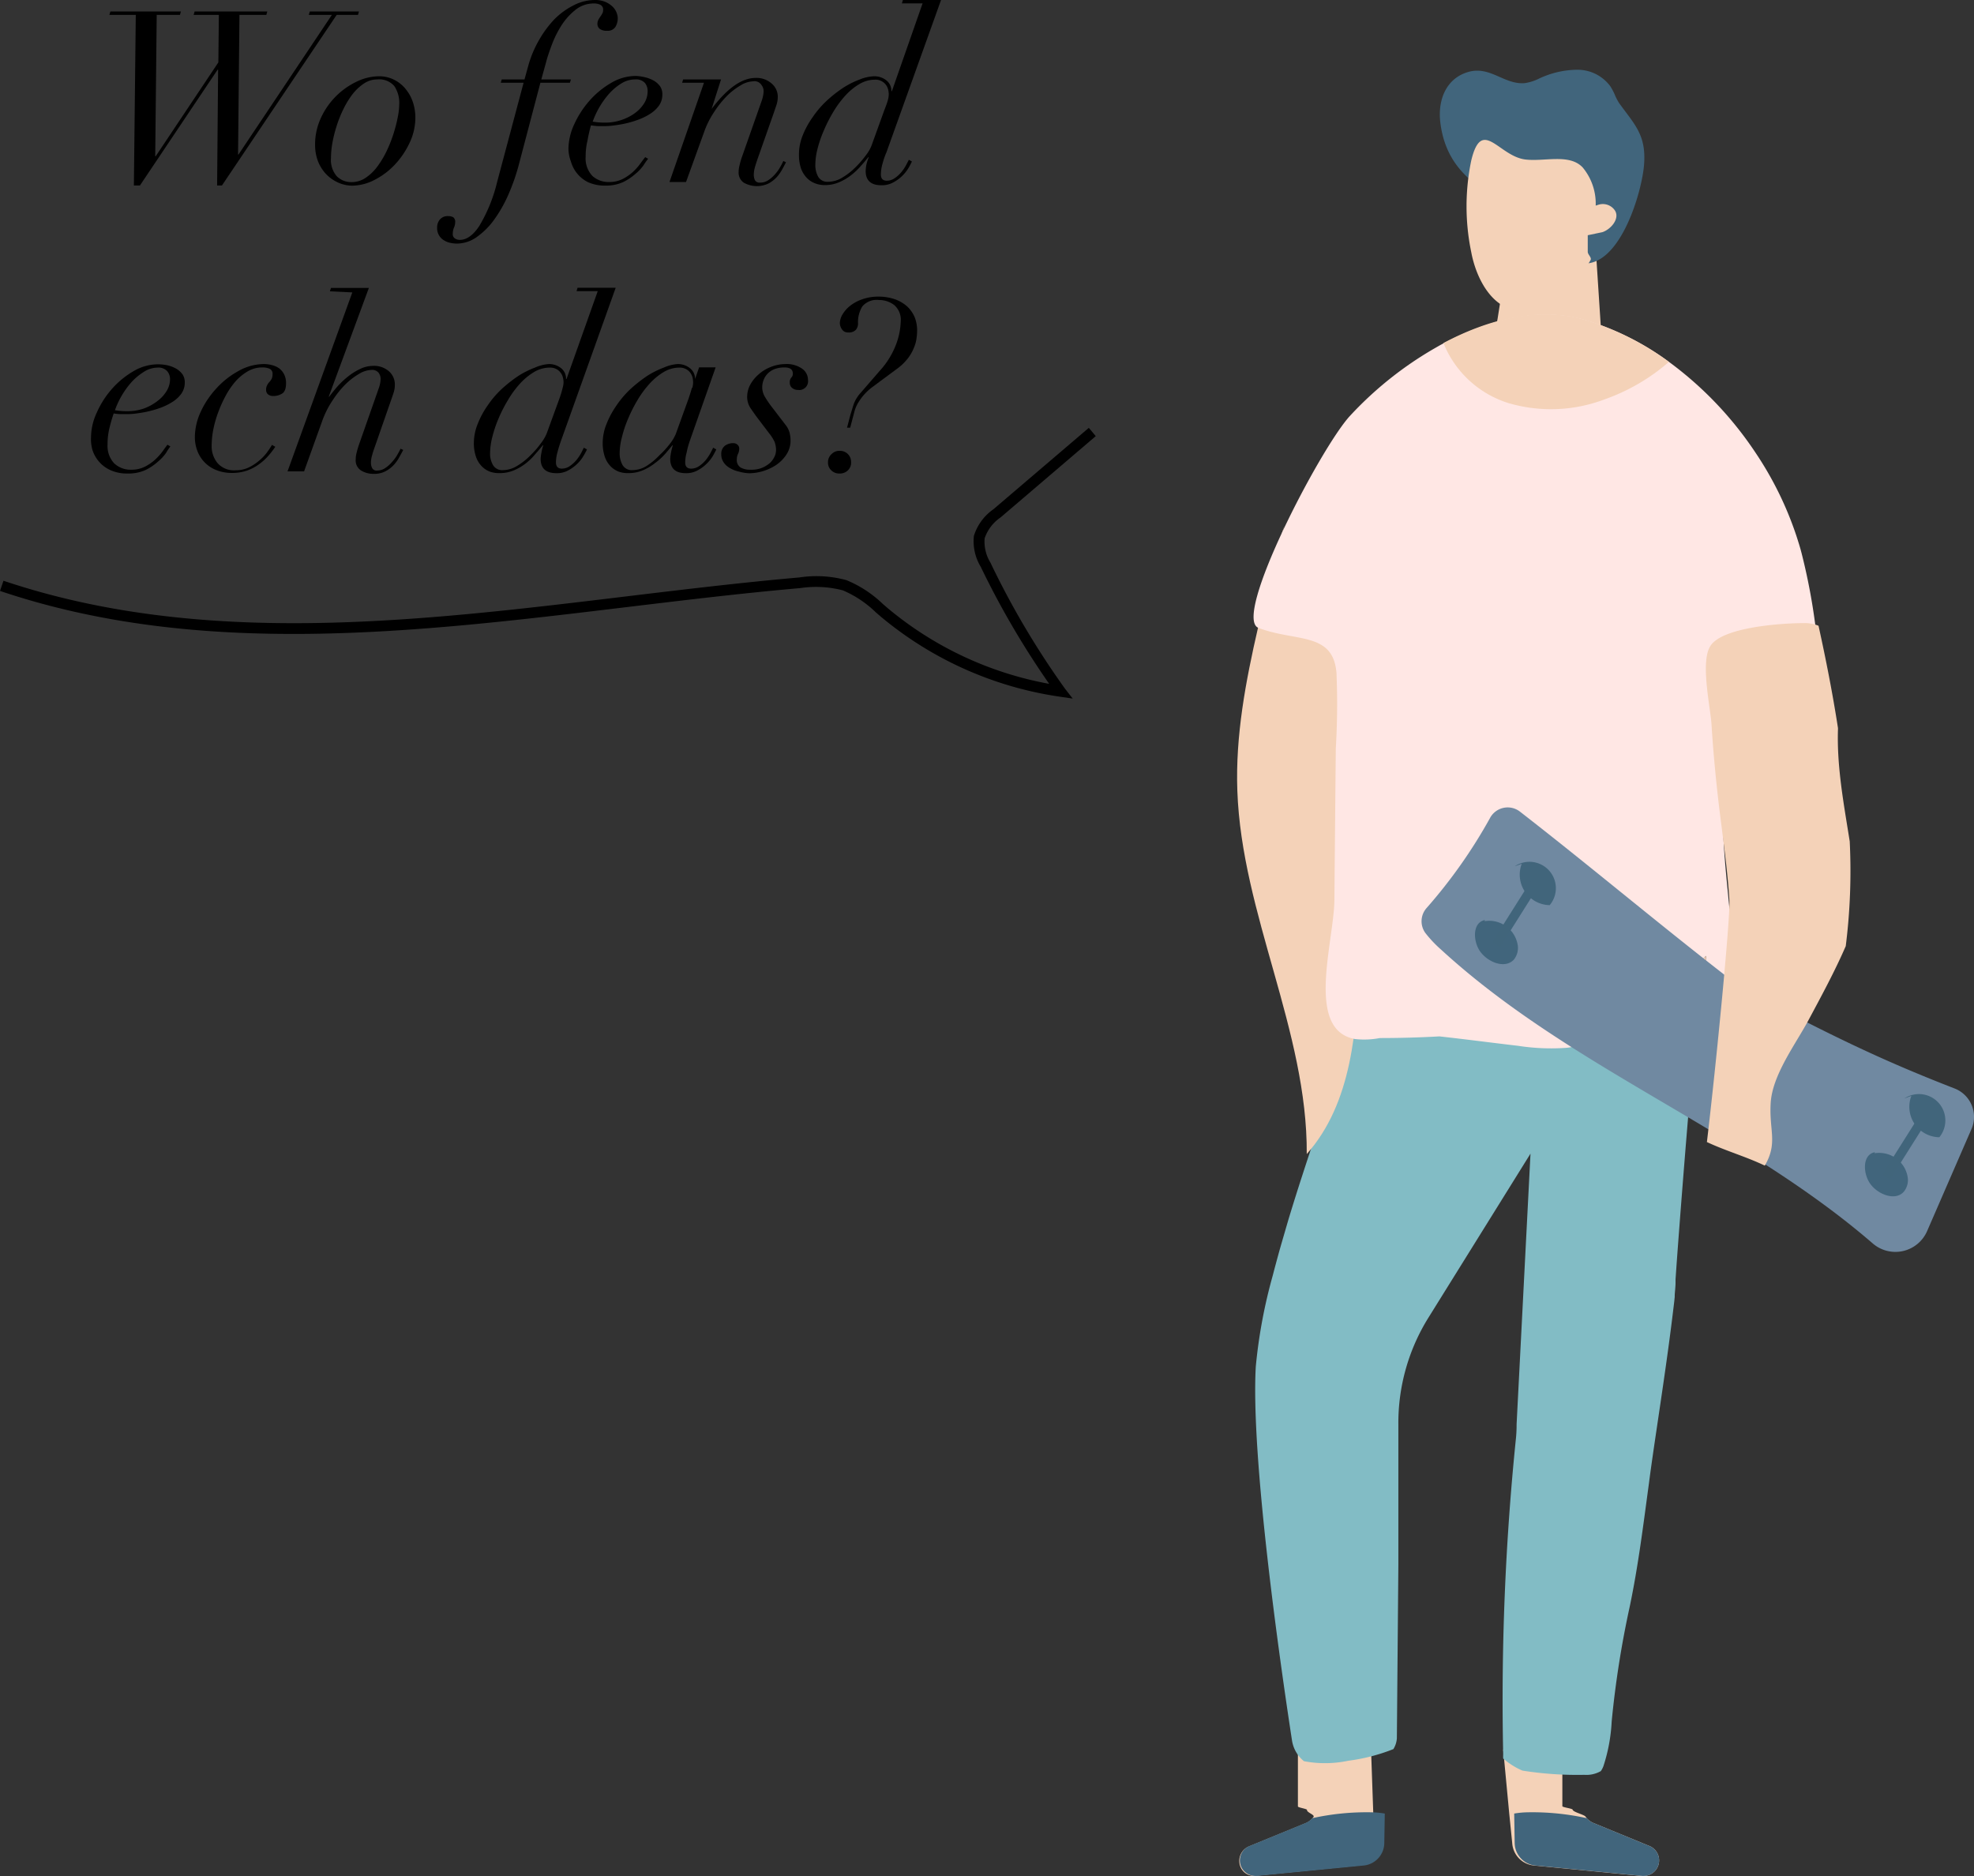 <svg id="Ebene_1" data-name="Ebene 1" xmlns="http://www.w3.org/2000/svg" viewBox="0 0 238.57 226.74"><rect x="0" y="0" width="238.57" height="226.74" fill="#333333" stroke="none"/><defs><style>.cls-1{fill:#f4d2b8;}.cls-2{fill:#41657c;}.cls-3{fill:#82bcc5;}.cls-4{fill:#ffe7e4;}.cls-5{fill:#7089a1;}.cls-6{fill:#41657b;}</style></defs><path d="M13.22,1.8l.12-.41h8.52l-.11.41H18.94l-.18,17.08h.06L26.39,7.54l.06-5.74H23.4l.12-.41H32.3l-.11.41H28.94l-.17,16.88h.05L40.11,1.8H37.32l.12-.41h5.94l-.11.41H40.69L26.82,22.42h-.58l.12-14H26.3l-9.39,14h-.73L16.41,1.8Z"/><path d="M38.8,14.22a9,9,0,0,1,4.32-4.36,6.25,6.25,0,0,1,2.61-.64,4,4,0,0,1,2,.47,4.23,4.23,0,0,1,1.39,1.19,5,5,0,0,1,.82,1.59,6,6,0,0,1,.26,1.68,7.13,7.13,0,0,1-.73,3.18A10,10,0,0,1,47.62,20a8.91,8.91,0,0,1-2.45,1.79,6,6,0,0,1-2.57.65A4.18,4.18,0,0,1,40.73,22a4.58,4.58,0,0,1-1.42-1.07,4.83,4.83,0,0,1-.92-1.55,5.56,5.56,0,0,1-.31-1.87A7.58,7.58,0,0,1,38.8,14.22Zm1.9,7.08a2.46,2.46,0,0,0,1.81.71,3,3,0,0,0,1.68-.52,5.82,5.82,0,0,0,1.43-1.38,11.35,11.35,0,0,0,1.13-1.9,15.86,15.86,0,0,0,.82-2.09,17.41,17.41,0,0,0,.51-2,8.13,8.13,0,0,0,.17-1.51,3.63,3.63,0,0,0-.59-2.2,2.41,2.41,0,0,0-2.07-.81,2.86,2.86,0,0,0-1.6.49,6,6,0,0,0-1.38,1.29,10.65,10.65,0,0,0-1.11,1.81,14.78,14.78,0,0,0-.83,2.08,16.72,16.72,0,0,0-.51,2.06A10.92,10.92,0,0,0,40,19.11,3,3,0,0,0,40.7,21.3Z"/><path d="M63.83,8a13.33,13.33,0,0,1,1.3-3.13A13.08,13.08,0,0,1,67,2.33,9,9,0,0,1,69.37.62,5.59,5.59,0,0,1,71.86,0a3.26,3.26,0,0,1,1.28.22A2.94,2.94,0,0,1,74,.77a2,2,0,0,1,.5.72,1.9,1.9,0,0,1,.16.74,2.05,2.05,0,0,1-.27,1,1.08,1.08,0,0,1-1,.49,1.41,1.41,0,0,1-.92-.24.77.77,0,0,1-.27-.57,1.19,1.19,0,0,1,.11-.51,3.89,3.89,0,0,1,.25-.4,3.13,3.13,0,0,0,.23-.37.74.74,0,0,0,.1-.4.64.64,0,0,0-.33-.65,1.71,1.71,0,0,0-.77-.16,3.5,3.5,0,0,0-2.29.81A7.66,7.66,0,0,0,67.8,3.16a12.64,12.64,0,0,0-1.13,2.31c-.29.78-.51,1.42-.64,1.93l-.61,2.2H69l-.12.4H65.31l-2.59,9.84a25,25,0,0,1-1.24,3.59,16.39,16.39,0,0,1-1.73,3.08,8.93,8.93,0,0,1-2.12,2.13,4.17,4.17,0,0,1-2.42.8,3.75,3.75,0,0,1-.79-.09,2.27,2.27,0,0,1-.77-.31,1.61,1.61,0,0,1-.58-.58,1.66,1.66,0,0,1-.24-.94,1.48,1.48,0,0,1,.34-1,1.24,1.24,0,0,1,1-.4,1.22,1.22,0,0,1,.61.14.68.68,0,0,1,.23.61,1.57,1.57,0,0,1-.15.65,2,2,0,0,0-.14.74.6.6,0,0,0,.25.55,1,1,0,0,0,.62.18c.81,0,1.59-.56,2.33-1.67A18.9,18.9,0,0,0,60.08,22l3.2-12H60.52l.12-.4h2.75Z"/><path d="M77.8,19.94a5.37,5.37,0,0,1-1,1.07,6.45,6.45,0,0,1-1.5,1,4.93,4.93,0,0,1-2.13.42,4.88,4.88,0,0,1-2.1-.41A4,4,0,0,1,69,19.53,4.7,4.7,0,0,1,68.7,18a7.21,7.21,0,0,1,.71-3,11.52,11.52,0,0,1,1.85-2.85,10.56,10.56,0,0,1,2.6-2.13,5.84,5.84,0,0,1,3-.84A5.73,5.73,0,0,1,78,9.35a4,4,0,0,1,1,.39,2.47,2.47,0,0,1,.76.67,1.68,1.68,0,0,1,.29,1,2.29,2.29,0,0,1-.42,1.37,3.81,3.81,0,0,1-1.09,1,7.41,7.41,0,0,1-1.47.71,12.69,12.69,0,0,1-1.55.45c-.5.11-1,.18-1.38.23a8.14,8.14,0,0,1-.91.07l-1,0a8,8,0,0,1-.81-.09A19,19,0,0,0,71,17a8,8,0,0,0-.22,1.93,3.07,3.07,0,0,0,.81,2.33A2.89,2.89,0,0,0,73.6,22a3.6,3.6,0,0,0,1.64-.36,5.65,5.65,0,0,0,1.25-.86,6.73,6.73,0,0,0,.89-1c.25-.34.44-.6.6-.79l.35.2A7.26,7.26,0,0,0,77.8,19.94ZM77.92,10a1.46,1.46,0,0,0-1.16-.4,3.14,3.14,0,0,0-1.72.52,6.79,6.79,0,0,0-1.5,1.29,10.41,10.41,0,0,0-1.91,3.29,8.37,8.37,0,0,0,1.48.12,6.12,6.12,0,0,0,2-.32,6,6,0,0,0,1.64-.84,4.34,4.34,0,0,0,1.13-1.22A2.76,2.76,0,0,0,78.27,11,1.5,1.5,0,0,0,77.92,10Z"/><path d="M82.44,10l.12-.4h4.58L86,13.17H86q2.82-3.75,5.31-3.75a2.74,2.74,0,0,1,1.93.66A2.1,2.1,0,0,1,94,11.69a3.23,3.23,0,0,1-.16,1l-.39,1.14-1.89,5.37c-.11.33-.22.65-.32,1a3.45,3.45,0,0,0-.14.94,1.5,1.5,0,0,0,.14.64.62.62,0,0,0,.61.29,1.72,1.72,0,0,0,1-.29,4,4,0,0,0,.8-.7,5,5,0,0,0,.62-.85,8.43,8.43,0,0,0,.4-.77l.32.15c-.09.19-.23.45-.4.76a5.23,5.23,0,0,1-.68,1,3.91,3.91,0,0,1-1,.79,3.24,3.24,0,0,1-3-.07,1.46,1.46,0,0,1-.64-1.33,3.12,3.12,0,0,1,.11-.78,8.17,8.17,0,0,1,.24-.87l2.44-6.94a3.93,3.93,0,0,0,.23-1.16,1.19,1.19,0,0,0-.25-.72A1,1,0,0,0,91,9.83a3.07,3.07,0,0,0-1.48.48,8.28,8.28,0,0,0-1.68,1.3,12.09,12.09,0,0,0-1.58,2A10.74,10.74,0,0,0,85.08,16L82.91,22h-2l4.17-12Z"/><path d="M106.64,19.84a5,5,0,0,0-.18,1.24c0,.51.24.76.72.76a1.68,1.68,0,0,0,1-.34,3.82,3.82,0,0,0,.8-.75,5,5,0,0,0,.55-.84c.15-.28.25-.48.31-.6l.37.21a8.61,8.61,0,0,1-.43.81,4.62,4.62,0,0,1-.75.94,4.82,4.82,0,0,1-1.08.78,2.82,2.82,0,0,1-1.42.34c-1.28,0-1.91-.58-1.91-1.74a6,6,0,0,1,.08-.71A5.34,5.34,0,0,1,105,19h-.06c-.27.33-.58.7-.93,1.09a8.14,8.14,0,0,1-1.17,1.1,6.46,6.46,0,0,1-1.44.84,4.25,4.25,0,0,1-1.74.34,3.08,3.08,0,0,1-1.17-.22,2.67,2.67,0,0,1-1-.67,3.22,3.22,0,0,1-.69-1.14,5.12,5.12,0,0,1-.24-1.65A6.15,6.15,0,0,1,97,16.39a10.43,10.43,0,0,1,1.21-2.22,11.73,11.73,0,0,1,1.71-2,15.57,15.57,0,0,1,2-1.57,10.15,10.15,0,0,1,2-1,4.89,4.89,0,0,1,1.72-.38,2.31,2.31,0,0,1,1.48.49,1.6,1.6,0,0,1,.61,1.31h.06L111.5.41H109l.12-.41h4.61l-6.59,18.39C106.92,18.89,106.77,19.37,106.64,19.84Zm.67-7.76a2.66,2.66,0,0,0,.1-.68,2.34,2.34,0,0,0-.07-.57,1.68,1.68,0,0,0-.26-.56,1.56,1.56,0,0,0-1.35-.64,3.71,3.71,0,0,0-1.87.53,7.46,7.46,0,0,0-1.71,1.41,12.36,12.36,0,0,0-1.47,2,18.41,18.41,0,0,0-1.14,2.26A14.09,14.09,0,0,0,98.8,18a7.73,7.73,0,0,0-.26,1.88,2.84,2.84,0,0,0,.36,1.51,1.29,1.29,0,0,0,1.2.58,3.32,3.32,0,0,0,1.72-.52,8,8,0,0,0,1.59-1.25,11.64,11.64,0,0,0,1.25-1.45,4.68,4.68,0,0,0,.66-1.13l1.54-4.26Q107.21,12.47,107.31,12.08Z"/><path d="M20.07,54.74a5.45,5.45,0,0,1-1,1.07,6.37,6.37,0,0,1-1.49,1,5,5,0,0,1-2.14.42,4.88,4.88,0,0,1-2.1-.41,4,4,0,0,1-2.17-2.45A4.7,4.7,0,0,1,11,52.84a7.21,7.21,0,0,1,.71-3A11.11,11.11,0,0,1,13.53,47a10.52,10.52,0,0,1,2.59-2.13,5.87,5.87,0,0,1,3-.84,5.73,5.73,0,0,1,1.16.13,4,4,0,0,1,1,.39,2.47,2.47,0,0,1,.76.67,1.68,1.68,0,0,1,.29,1,2.29,2.29,0,0,1-.42,1.37,3.81,3.81,0,0,1-1.09,1,7.6,7.6,0,0,1-1.46.71,12.82,12.82,0,0,1-1.56.45c-.5.11-1,.18-1.37.23a8.28,8.28,0,0,1-.92.07c-.33,0-.64,0-.95,0a6.16,6.16,0,0,1-.82-.08,19,19,0,0,0-.53,1.84A8,8,0,0,0,13,53.71,3.07,3.07,0,0,0,13.8,56a2.89,2.89,0,0,0,2.06.77,3.57,3.57,0,0,0,1.64-.36,5.65,5.65,0,0,0,1.25-.86,7.45,7.45,0,0,0,.9-1c.24-.34.43-.6.59-.8l.35.21A6.18,6.18,0,0,0,20.07,54.74Zm.11-9.91a1.46,1.46,0,0,0-1.16-.4A3.14,3.14,0,0,0,17.3,45a7,7,0,0,0-1.5,1.29,10.41,10.41,0,0,0-1.91,3.29,8.37,8.37,0,0,0,1.48.12,6.12,6.12,0,0,0,2-.32A6,6,0,0,0,19,48.49a4.34,4.34,0,0,0,1.13-1.22,2.76,2.76,0,0,0,.42-1.45A1.48,1.48,0,0,0,20.18,44.83Z"/><path d="M32.41,55.11a6.43,6.43,0,0,1-1.11,1,5.55,5.55,0,0,1-1.43.76,5.49,5.49,0,0,1-1.83.29,5,5,0,0,1-1.91-.35,4,4,0,0,1-2.28-2.32,4.64,4.64,0,0,1-.3-1.68,7.4,7.4,0,0,1,.69-3A10.8,10.8,0,0,1,26.1,47a10.19,10.19,0,0,1,2.65-2.12A6.34,6.34,0,0,1,31.84,44a4,4,0,0,1,1,.12,2.77,2.77,0,0,1,.86.37,2.08,2.08,0,0,1,.62.72,2.33,2.33,0,0,1,.25,1.11c0,.64-.16,1.06-.48,1.25a1.93,1.93,0,0,1-1,.29,1,1,0,0,1-.73-.22.73.73,0,0,1-.2-.51,1.13,1.13,0,0,1,.12-.56,1.36,1.36,0,0,1,.27-.39,2.14,2.14,0,0,0,.28-.39,1.35,1.35,0,0,0,.11-.57.66.66,0,0,0-.33-.64,2.08,2.08,0,0,0-.91-.17,3.43,3.43,0,0,0-1.74.46,6,6,0,0,0-1.5,1.23,9.39,9.39,0,0,0-1.2,1.76,15.29,15.29,0,0,0-.9,2A13.5,13.5,0,0,0,25.76,52a10.67,10.67,0,0,0-.18,1.85,3.2,3.2,0,0,0,.71,2.12,2.65,2.65,0,0,0,2.19.87,3.67,3.67,0,0,0,1.49-.3,5.54,5.54,0,0,0,1.23-.77,6,6,0,0,0,1-1c.27-.36.49-.68.67-1l.4.23A9.87,9.87,0,0,1,32.41,55.11Z"/><path d="M39.87,35.21,40,34.8h4.58L39.73,47.94h.06c.29-.39.62-.8,1-1.24a10.44,10.44,0,0,1,1.28-1.2,7.24,7.24,0,0,1,1.46-.91,3.63,3.63,0,0,1,1.55-.37,2.72,2.72,0,0,1,1.93.66,2.1,2.1,0,0,1,.71,1.61,3,3,0,0,1-.16,1c-.1.32-.24.7-.39,1.14L45.3,54c-.12.33-.23.65-.32,1a3.13,3.13,0,0,0-.15.94,1.37,1.37,0,0,0,.15.64.61.61,0,0,0,.61.29,1.71,1.71,0,0,0,.95-.29,3.76,3.76,0,0,0,.8-.7A5,5,0,0,0,48,55c.18-.3.31-.56.41-.77l.32.15c-.1.19-.23.45-.41.76a4.79,4.79,0,0,1-.68,1,3.76,3.76,0,0,1-1,.79,2.88,2.88,0,0,1-1.45.34,2.83,2.83,0,0,1-1.56-.41,1.44,1.44,0,0,1-.64-1.33,3.09,3.09,0,0,1,.1-.78c.07-.28.15-.57.25-.88l2.43-6.93a3.63,3.63,0,0,0,.23-1.16,1.24,1.24,0,0,0-.24-.72,1,1,0,0,0-.89-.35,3.1,3.1,0,0,0-1.48.48,8.28,8.28,0,0,0-1.68,1.3,12.09,12.09,0,0,0-1.58,2,11.14,11.14,0,0,0-1.2,2.42l-2.18,6.06h-2l7.83-21.63Z"/><path d="M67.38,54.64a4.63,4.63,0,0,0-.19,1.24c0,.51.24.76.72.76a1.71,1.71,0,0,0,1-.34,4.09,4.09,0,0,0,.8-.75,5.74,5.74,0,0,0,.55-.84l.3-.6.38.21a9.12,9.12,0,0,1-.44.81,4.3,4.3,0,0,1-.75.94,5,5,0,0,1-1.07.78,2.84,2.84,0,0,1-1.42.34q-1.92,0-1.92-1.74a4.74,4.74,0,0,1,.09-.71,5.37,5.37,0,0,1,.23-.92h-.06c-.27.33-.58.7-.93,1.09A7.22,7.22,0,0,1,63.55,56a6.18,6.18,0,0,1-1.43.84,4.34,4.34,0,0,1-1.75.34A3.15,3.15,0,0,1,59.2,57a2.67,2.67,0,0,1-1-.67,3.07,3.07,0,0,1-.68-1.14,4.87,4.87,0,0,1-.25-1.66,6.15,6.15,0,0,1,.47-2.31A10.38,10.38,0,0,1,58.94,49a11.73,11.73,0,0,1,1.71-2,17.13,17.13,0,0,1,2-1.57,10.75,10.75,0,0,1,2-1A4.94,4.94,0,0,1,66.32,44a2.33,2.33,0,0,1,1.48.49,1.6,1.6,0,0,1,.61,1.31h.06l3.77-10.61H69.68l.12-.41h4.61L67.83,53.19C67.65,53.69,67.5,54.17,67.38,54.64ZM68,46.88a2.72,2.72,0,0,0,.11-.68,2.37,2.37,0,0,0-.08-.57,1.37,1.37,0,0,0-.26-.56,1.46,1.46,0,0,0-.5-.45,1.65,1.65,0,0,0-.85-.19,3.74,3.74,0,0,0-1.87.53,7.68,7.68,0,0,0-1.71,1.41,11.75,11.75,0,0,0-1.46,2,17.18,17.18,0,0,0-1.15,2.26,15.2,15.2,0,0,0-.74,2.22,8.25,8.25,0,0,0-.26,1.88,2.75,2.75,0,0,0,.37,1.51,1.29,1.29,0,0,0,1.2.58,3.29,3.29,0,0,0,1.71-.52A8,8,0,0,0,64.14,55a10.86,10.86,0,0,0,1.25-1.45,5.19,5.19,0,0,0,.67-1.13L67.6,48.2A13,13,0,0,0,68,46.88Z"/><path d="M83,54.64a4.63,4.63,0,0,0-.19,1.24c0,.51.24.76.73.76a1.71,1.71,0,0,0,1-.34,3.82,3.82,0,0,0,.8-.75,5.74,5.74,0,0,0,.55-.84c.14-.28.25-.48.3-.6l.38.21c-.1.21-.24.48-.43.81a4.68,4.68,0,0,1-.76.94,4.75,4.75,0,0,1-1.07.78,2.84,2.84,0,0,1-1.42.34Q81,57.19,81,55.45a4.74,4.74,0,0,1,.09-.71,6.5,6.5,0,0,1,.23-.92h-.06c-.27.33-.57.7-.92,1.09A7.73,7.73,0,0,1,79.12,56a6.18,6.18,0,0,1-1.43.84,4.32,4.32,0,0,1-1.74.34A3.17,3.17,0,0,1,74.77,57a2.75,2.75,0,0,1-1-.67,3.07,3.07,0,0,1-.68-1.14,5.13,5.13,0,0,1-.25-1.66,6.15,6.15,0,0,1,.47-2.31A10.85,10.85,0,0,1,74.51,49a11.73,11.73,0,0,1,1.71-2,17.13,17.13,0,0,1,2-1.57,10.51,10.51,0,0,1,2-1A4.84,4.84,0,0,1,81.89,44a2.33,2.33,0,0,1,1.48.49A1.6,1.6,0,0,1,84,45.82H84l.49-1.42h2L83.4,53.19C83.23,53.69,83.08,54.17,83,54.64Zm.67-7.76a2.66,2.66,0,0,0,.1-.68,3,3,0,0,0-.07-.57,1.68,1.68,0,0,0-.26-.56,1.59,1.59,0,0,0-.51-.45,1.63,1.63,0,0,0-.84-.19,3.71,3.71,0,0,0-1.87.53,7.46,7.46,0,0,0-1.71,1.41,11.79,11.79,0,0,0-1.47,2,17.1,17.1,0,0,0-1.14,2.26,14.09,14.09,0,0,0-.74,2.22,7.79,7.79,0,0,0-.27,1.88,2.84,2.84,0,0,0,.37,1.51,1.29,1.29,0,0,0,1.2.58,3.29,3.29,0,0,0,1.71-.52A8.32,8.32,0,0,0,79.72,55,10.76,10.76,0,0,0,81,53.59a5.19,5.19,0,0,0,.67-1.13l1.54-4.26Q83.52,47.27,83.62,46.88Z"/><path d="M90.66,49.26a2.47,2.47,0,0,1-.36-1.35,3.09,3.09,0,0,1,.35-1.37,4.4,4.4,0,0,1,1-1.26,4.76,4.76,0,0,1,1.46-.91A4.86,4.86,0,0,1,94.91,44a3.25,3.25,0,0,1,2,.54,1.65,1.65,0,0,1,.74,1.38,1.06,1.06,0,0,1-1.19,1.21,1.1,1.1,0,0,1-.71-.23.79.79,0,0,1-.3-.67.83.83,0,0,1,.18-.59.63.63,0,0,0,.19-.48c0-.5-.33-.75-1-.75a3.37,3.37,0,0,0-1.21.2,2.41,2.41,0,0,0-.84.55,2.28,2.28,0,0,0-.49.78,2.43,2.43,0,0,0-.16.87,2.2,2.2,0,0,0,.29,1.09,11.55,11.55,0,0,0,.81,1.21l1.71,2.23a2.58,2.58,0,0,1,.48.91,3.6,3.6,0,0,1,.13,1A3,3,0,0,1,95,55,4.5,4.5,0,0,1,93.8,56.2a6.1,6.1,0,0,1-3.21,1A5.26,5.26,0,0,1,89.32,57a3.64,3.64,0,0,1-1.09-.42,2.24,2.24,0,0,1-.77-.69,1.71,1.71,0,0,1-.29-1,1.22,1.22,0,0,1,.42-1,1.66,1.66,0,0,1,1.06-.33.72.72,0,0,1,.48.19.58.58,0,0,1,.21.45,1.44,1.44,0,0,1-.14.65,1.44,1.44,0,0,0-.15.65,1.06,1.06,0,0,0,.45,1,2.29,2.29,0,0,0,1.18.27A3.49,3.49,0,0,0,92,56.58a3.61,3.61,0,0,0,1-.58,2.44,2.44,0,0,0,.59-.78,1.86,1.86,0,0,0,.2-.82,2.87,2.87,0,0,0-.18-1,4.88,4.88,0,0,0-.63-1L91.46,50.4C91.17,50,90.91,49.63,90.66,49.26Z"/><path d="M100.5,54.88a1.31,1.31,0,0,1,1-.39,1.33,1.33,0,0,1,1.36,1.36,1.27,1.27,0,0,1-.39,1,1.36,1.36,0,0,1-1,.38,1.34,1.34,0,0,1-1-.38,1.25,1.25,0,0,1-.4-1A1.3,1.3,0,0,1,100.5,54.88Zm2.69-6.07a4.25,4.25,0,0,1,.86-1.37l2.26-2.61a9.92,9.92,0,0,0,2-3.24,8.59,8.59,0,0,0,.55-2.73,2.35,2.35,0,0,0-.8-2,3,3,0,0,0-1.84-.6,2.27,2.27,0,0,0-2,.77,3.61,3.61,0,0,0-.52,2.07,1.21,1.21,0,0,1-.26.76,1.16,1.16,0,0,1-.93.32.84.84,0,0,1-.77-.4,1.36,1.36,0,0,1-.24-.71,2.14,2.14,0,0,1,.33-1.08,3.83,3.83,0,0,1,.94-1.05,5,5,0,0,1,1.47-.78,5.77,5.77,0,0,1,1.92-.31,6.09,6.09,0,0,1,2,.32,4.56,4.56,0,0,1,1.48.87,3.85,3.85,0,0,1,.9,1.29,4.27,4.27,0,0,1,.3,1.61,7.62,7.62,0,0,1-.06.87,4.38,4.38,0,0,1-.29,1.13,5.52,5.52,0,0,1-.69,1.27,6.45,6.45,0,0,1-1.25,1.26l-2.23,1.65-.9.67a6.63,6.63,0,0,0-.89.8,6.41,6.41,0,0,0-.76,1,4.08,4.08,0,0,0-.53,1.24l-.49,1.86h-.38l.41-1.57C102.93,49.66,103.05,49.23,103.19,48.81Z"/><path class="cls-1" d="M165.7,211.46l.27,7.73v3.57c0,1.41-.43,2.57-1.82,2.71l-12.6,1.26c-.06,0,0,0,0,0a1.78,1.78,0,0,1-1.76-1.58,1.89,1.89,0,0,1,1.18-2l6.81-2.79a2.27,2.27,0,0,0,.82-.58l.15-.19c.18-.25-.85-.54-.79-.84,0-.14-1.1-.28-1.1-.42v-6.66Z"/><path class="cls-2" d="M167.36,219.19l-.06,3.57a2.76,2.76,0,0,1-2.49,2.71l-12.93,1.26h-.18a1.88,1.88,0,0,1-.71-3.61l6.79-2.79a2.23,2.23,0,0,0,.81-.58,30.41,30.41,0,0,1,7.19-.71A10.54,10.54,0,0,1,167.36,219.19Z"/><path class="cls-1" d="M181.67,211.46l.73,7.73.36,3.57a2.9,2.9,0,0,0,2.64,2.71l13,1.26h.23a1.88,1.88,0,0,0,.74-3.61l-6.79-2.79a2.15,2.15,0,0,1-.81-.58l-.15-.19c-.17-.25-1.5-.54-1.56-.84,0-.14-1.24-.28-1.24-.42v-6.66Z"/><path class="cls-2" d="M183,219.19l.06,3.57a2.77,2.77,0,0,0,2.49,2.71l12.93,1.26h.19a1.88,1.88,0,0,0,.7-3.61l-6.78-2.79a2.08,2.08,0,0,1-.81-.58,30.55,30.55,0,0,0-7.2-.71A10.54,10.54,0,0,0,183,219.19Z"/><path class="cls-3" d="M205.58,117l-.43,4.81c-.58,6.58-1.65,19-2.53,31.08l-.12,1.74,0,.37c0,.51-.07,1-.1,1.53v0l0,.21-.06.59-.15,1.24c-.69,5.72-1.58,11.41-2.41,17.11-.17,1.19-.34,2.38-.49,3.56-.68,5-1.29,10-2.34,15a117.81,117.81,0,0,0-2.17,13.84,20.48,20.48,0,0,1-1,5.39,2.72,2.72,0,0,1-.31.59,3.53,3.53,0,0,1-2,.45A42.58,42.58,0,0,1,184,214a8.63,8.63,0,0,1-2.33-1.47,4.22,4.22,0,0,1,0-.49,310.47,310.47,0,0,1,1.54-38.19,16.31,16.31,0,0,0,.08-1.71l1.68-32.71-12.32,19.8A24.06,24.06,0,0,0,169,172.16v17l-.18,20.93a2.85,2.85,0,0,1-.42,1.31,22.64,22.64,0,0,1-5.47,1.41,13.61,13.61,0,0,1-5.34.05,4,4,0,0,1-1.44-2.48c-1.48-9.62-5-34.35-4.38-45.22a62.44,62.44,0,0,1,2.05-11c.21-.81.43-1.63.66-2.47.11-.41.23-.83.35-1.25l.89-3.06c.54-1.78,1.11-3.6,1.7-5.41,4.44-13.74,9.86-27.36,9.86-27.36l19.33,1.2,8.47.53,6.66.41Z"/><path class="cls-1" d="M155.22,63.56c-1.16,4.07-2.22,8.18-3.18,12.3-1.49,6.47-2.74,13.07-2.5,19.71.53,14.94,8.48,29,8.39,43.91,5.49-6.19,6.07-15.18,6.36-23.45.51-14.21,1-28.45.25-42.65-.15-2.86-.42-5.9-2.2-8.14s-5.64-3-7.42-.78Z"/><path class="cls-1" d="M192.78,28.89l1.09,16.75H178.6s1.59,1.28,3.37-14.2S192.78,28.89,192.78,28.89Z"/><path class="cls-2" d="M195.15,11.43a7.46,7.46,0,0,0-.53-1,4.93,4.93,0,0,0-4.05-2A11,11,0,0,0,186,9.5a5.75,5.75,0,0,1-1.75.55c-2.47.19-4.16-2.12-6.81-1.35s-3.67,3.33-3.38,6c.46,4,2.47,6.57,5.82,8.62a43.75,43.75,0,0,1,4.63,3c1.88,1.51,3.3,4.22,5.51,5.19,5.28,2.32,8.37-7.9,8.67-11.55s-1.14-4.9-3-7.49A6.2,6.2,0,0,1,195.15,11.43Z"/><path class="cls-1" d="M195.16,25.42a1.76,1.76,0,0,0-2-.67l-.31.1a6.84,6.84,0,0,0-1.58-4.62c-1.61-1.69-4.57-.68-6.9-.95-3.25-.38-5.28-5.21-6.56.12a27.21,27.21,0,0,0,0,11.08c.6,3.24,2.7,7.41,6.58,7.06,3.56-.33,6.13-3.16,7.84-6.11.17-.3-.34-.65-.34-1v-2l1.77-.37C194.74,27.69,195.8,26.38,195.16,25.42Z"/><path class="cls-4" d="M209.53,117.08c-.2-7.29-1.72-14.53-1.21-21.83S209.69,84.15,217,82a26.91,26.91,0,0,0,2.83-2,73.69,73.69,0,0,0-2.1-13.15c-.05-.18-.09-.35-.14-.52s-.13-.45-.2-.67-.21-.68-.32-1a41.36,41.36,0,0,0-4.9-9.94,43.41,43.41,0,0,0-10.42-10.95,33.12,33.12,0,0,0-10.28-5.12c-5.49-1.58-11.55,0-17,2.84l-.43.23-.61.35a43.59,43.59,0,0,0-10.33,8.25c-3.61,4-14.21,24.36-11,25.57,4.5,1.72,9,.44,9.42,5.42a90.14,90.14,0,0,1-.08,9.15q-.09,9.15-.17,18.31c-.05,5.08-3.55,15.72,2.49,16.81a10,10,0,0,0,3-.12q3.6,0,7.2-.2c3.18.35,6.35.77,9.52,1.14a26,26,0,0,0,5.85.24c1.46-.12,2.8-1,4.19-1.1,2-.19,4.29.43,6.26.64,2.82.3,6.07.47,8-1.56,1.59-1.61,1.81-4.09,1.79-6.36C209.55,117.85,209.54,117.46,209.53,117.08Zm-3.35-1.55c0,.5-.09,1-.13,1.5l-1.82.37A20.29,20.29,0,0,0,206.18,115.53Z"/><path class="cls-1" d="M204.61,117.08c1.08-.94,1.38-.39,1.49-.62s.05-.62.08-.93C205.68,116.08,205.15,116.59,204.61,117.08Z"/><path class="cls-1" d="M201.7,43.74a24,24,0,0,1-7.78,4.53,18.26,18.26,0,0,1-11.61.45,12.47,12.47,0,0,1-7.86-7.26c5.43-2.89,11.49-4.42,17-2.84A33,33,0,0,1,201.7,43.74Z"/><path class="cls-5" d="M210.88,119.72c-9.43-7.21-17.91-14.42-27.19-21.63a2.42,2.42,0,0,0-3.63.81,61.62,61.62,0,0,1-7.67,10.87,2.41,2.41,0,0,0-.12,3,14.8,14.8,0,0,0,1.89,2c15.6,14.32,36.28,21.77,52.19,35.53a4.18,4.18,0,0,0,6.55-1.5l5.36-12.33a3.68,3.68,0,0,0-2-4.9c-9.53-3.7-15.42-6.68-25.35-11.87Z"/><path class="cls-2" d="M226.59,139.26c-1.56.28-1.46,2.66-.49,3.91s3,2,4,.85a2.24,2.24,0,0,0,.47-1.65,3.49,3.49,0,0,0-4.33-2.92l0,1.07Z"/><path class="cls-6" d="M231,132.45a3.68,3.68,0,0,0,3.38,5,3.19,3.19,0,0,0-4.22-4.69Z"/><path class="cls-6" d="M232.67,134.76,228,142.22Z"/><rect class="cls-6" x="225.91" y="137.93" width="8.82" height="1.12" transform="translate(-9.66 259.47) rotate(-57.77)"/><path class="cls-2" d="M179.46,111.2c-1.56.29-1.46,2.67-.49,3.91s2.95,2,4,.86a2.26,2.26,0,0,0,.47-1.65,3.49,3.49,0,0,0-4.33-2.92l0,1.07Z"/><path class="cls-6" d="M183.91,104.4a3.69,3.69,0,0,0,3.38,5,3.19,3.19,0,0,0-4.22-4.7Z"/><path class="cls-6" d="M185.54,106.71l-4.71,7.45Z"/><rect class="cls-6" x="178.78" y="109.88" width="8.82" height="1.12" transform="translate(-7.94 206.49) rotate(-57.77)"/><path class="cls-1" d="M223.55,101.69c-.71-4.5-1.57-9-1.42-13.55,0,0,0-.1,0-.15-.64-4.15-1.45-8.27-2.35-12.36a4.32,4.32,0,0,0-1.76-.32c-2.61,0-10,.47-11.35,2.83-1.15,1.94,0,7.12.17,9.33.21,3.38.53,6.75.93,10.11.46,3.74,1,7.48,1.24,11.25.11,2.18-1.58,19.63-2.72,29.2,2.3,1.08,4.73,1.76,7,2.85,1.6-2.78.5-4.2.71-7.59s3-7.07,4.57-10,3.17-5.88,4.5-8.94A72.58,72.58,0,0,0,223.55,101.69Z"/><path d="M129.64,84.43l-1.51-.22a43.49,43.49,0,0,1-21.69-9.69l-.58-.5a13.08,13.08,0,0,0-4-2.67,12.9,12.9,0,0,0-5.15-.27c-7,.61-14.08,1.47-21,2.3C50.4,76.43,24.21,79.59,0,71.42l.42-1.23c24,8.07,50,4.94,75.2,1.9,6.9-.83,14.05-1.69,21-2.3a13.72,13.72,0,0,1,5.68.33A14,14,0,0,1,106.7,73l.58.5a42.23,42.23,0,0,0,19.52,9.15,102.61,102.61,0,0,1-8.27-14.14,6,6,0,0,1-.83-3.74,6.15,6.15,0,0,1,2.36-3.22l11.53-9.84.84,1-11.52,9.84A5,5,0,0,0,119,65.06,4.84,4.84,0,0,0,119.7,68a100.6,100.6,0,0,0,9,15.22Z"/></svg>